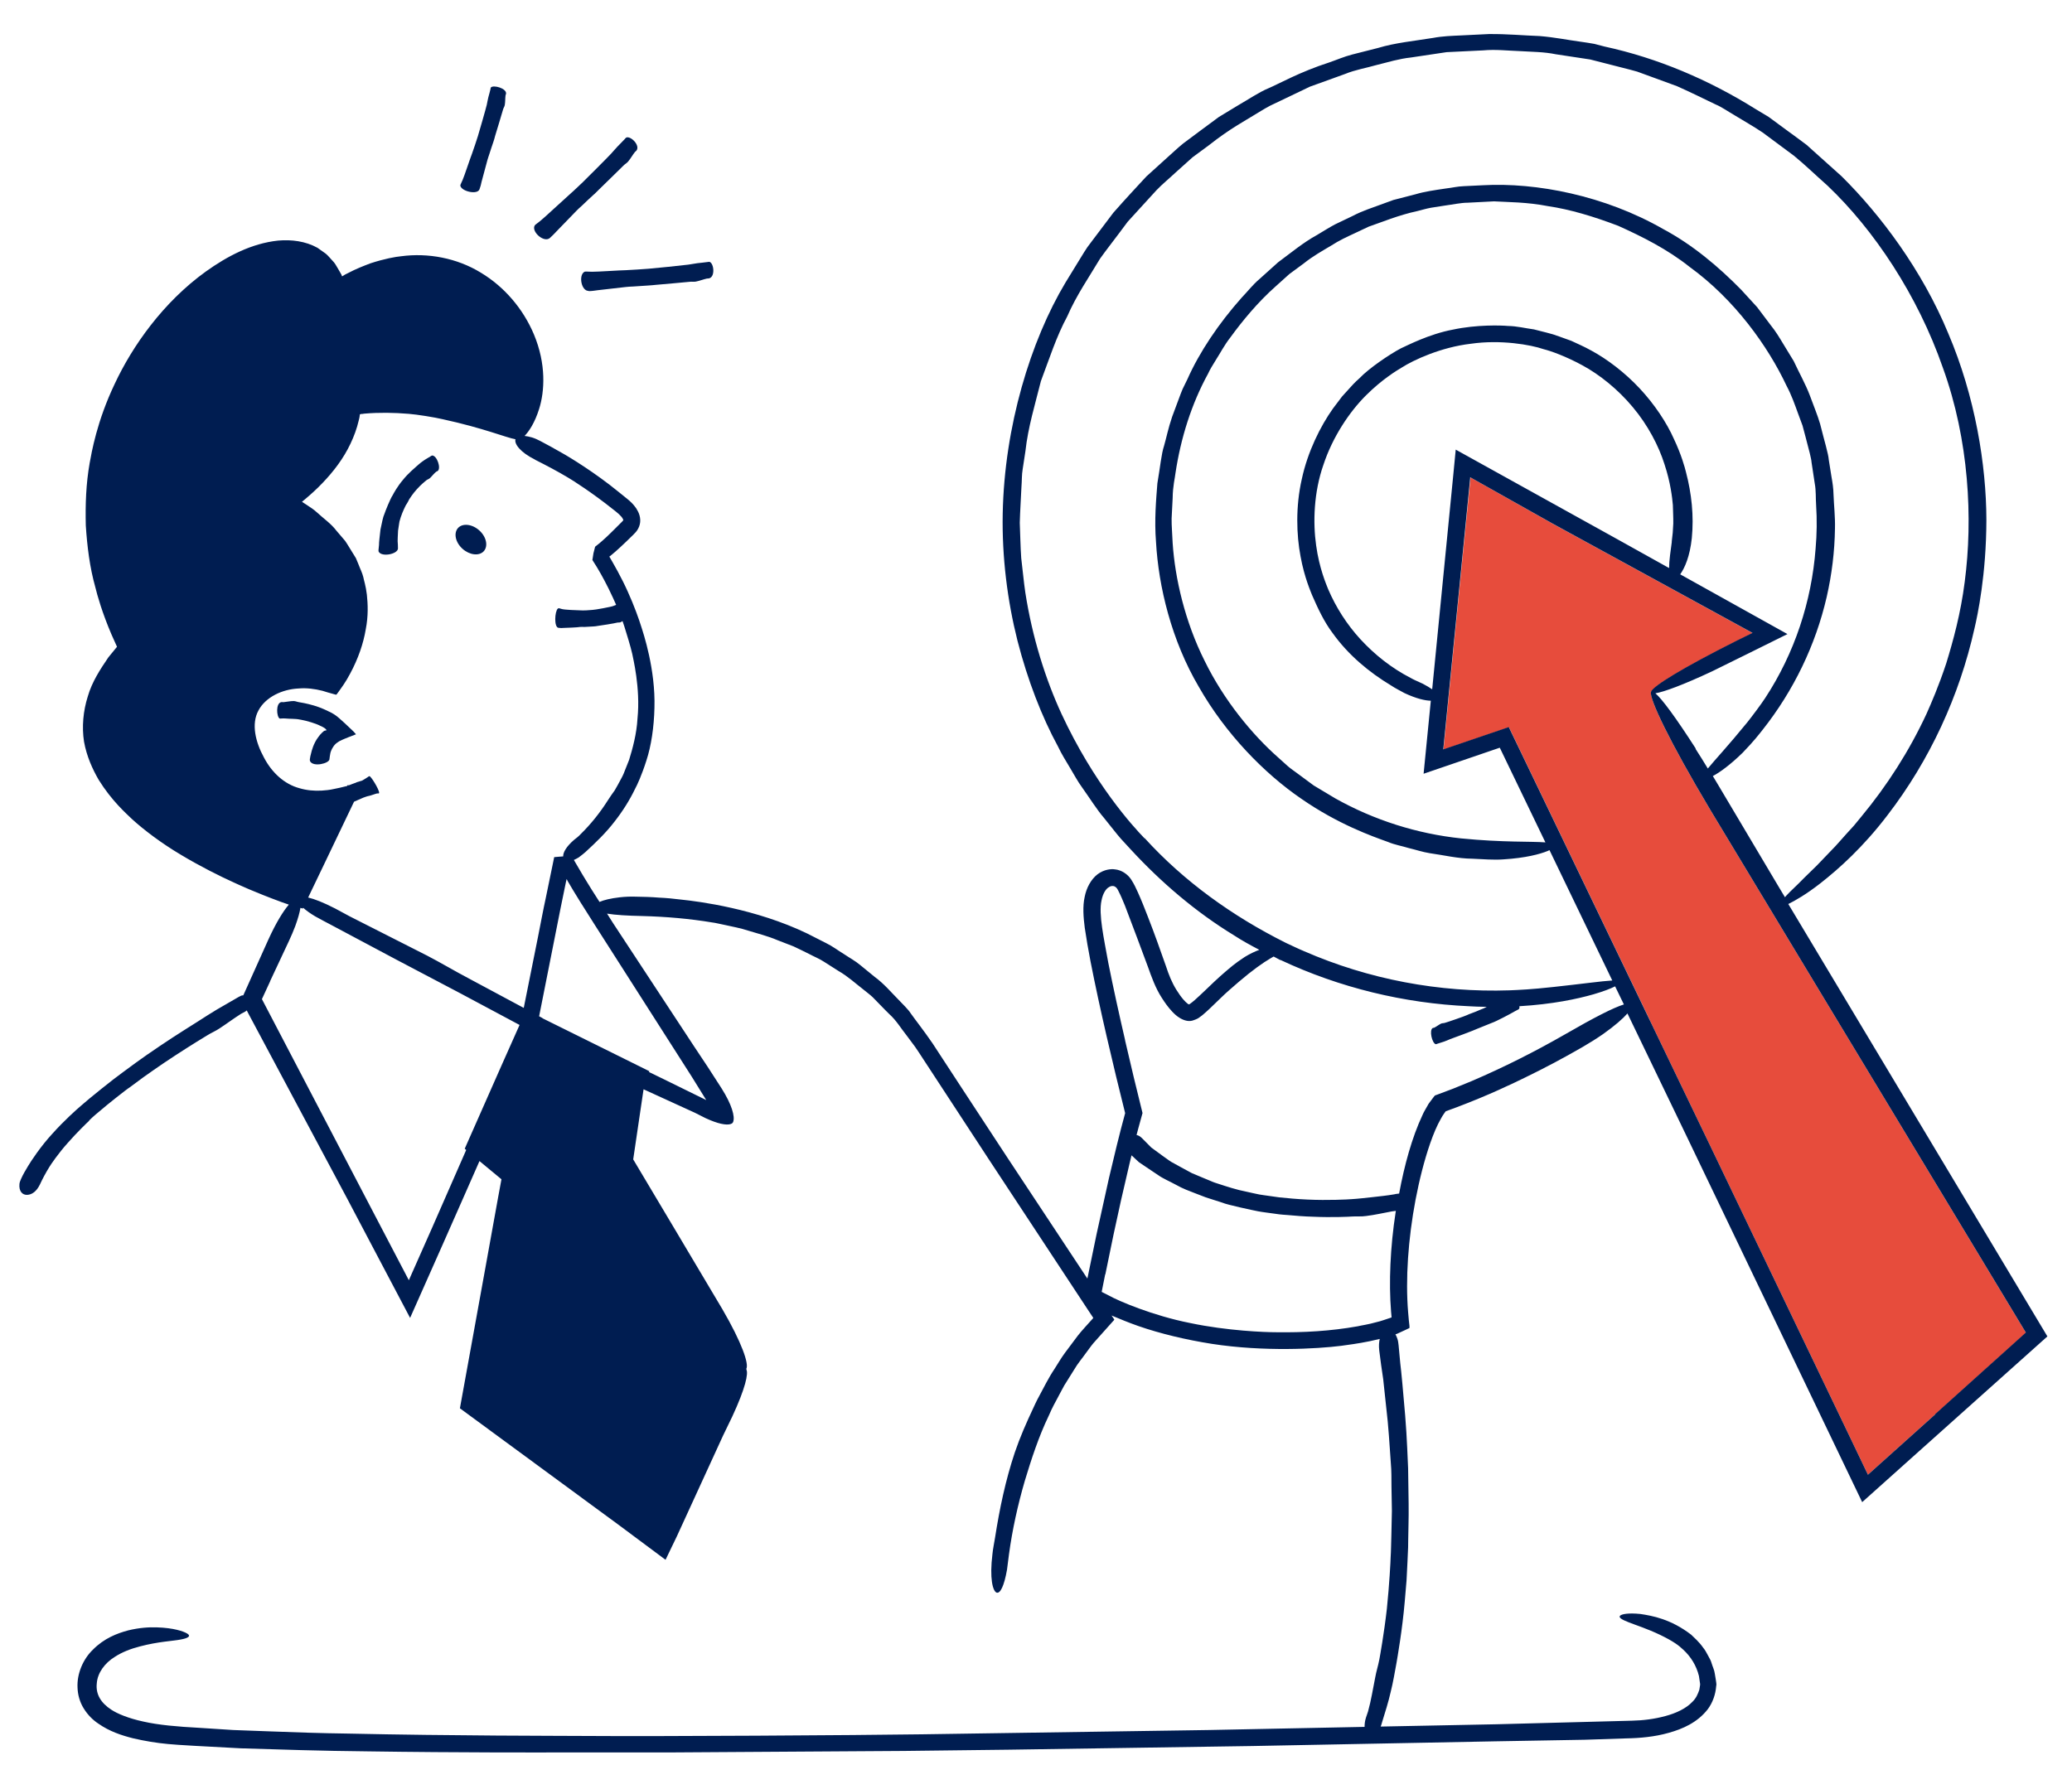 <svg width="198" height="171" viewBox="0 0 198 171" fill="none" xmlns="http://www.w3.org/2000/svg">
<path d="M157.659 97.525C159.239 100.805 162.179 106.915 163.759 110.205C165.379 113.585 175.329 134.335 176.949 137.715L178.499 140.955L184.929 135.185C185.719 134.475 187.979 132.445 193.599 127.385C188.209 118.455 174.799 96.255 172.909 93.115C169.759 87.895 166.609 82.665 163.459 77.445C159.489 70.795 157.649 66.865 157.769 66.175L157.739 66.125L157.809 66.095C158.079 65.565 160.619 63.945 166.059 61.215C166.399 61.045 167.029 60.745 167.489 60.515C167.389 60.455 167.309 60.415 167.259 60.385C160.989 56.955 154.729 53.535 148.459 50.105C145.819 48.615 143.169 47.125 140.519 45.635V45.735C140.369 47.105 139.329 57.685 137.939 71.645C140.489 70.775 143.209 69.855 144.199 69.515C150.959 83.575 156.959 96.065 157.679 97.545L157.659 97.525Z" fill="#E74C3C"/>
<path d="M43.769 50.465C43.329 50.955 43.519 51.845 44.199 52.455C44.879 53.065 45.789 53.165 46.229 52.685C46.669 52.195 46.479 51.305 45.799 50.695C45.119 50.085 44.209 49.985 43.769 50.465Z" fill="#001D51"/>
<path d="M8.529 107.085C8.909 106.705 9.329 106.365 9.749 106.015C10.059 105.735 12.069 104.125 12.429 103.905C12.759 103.665 13.369 103.205 13.699 102.965C13.859 102.855 15.259 101.845 16.709 100.905C18.159 99.955 19.639 99.055 19.809 98.955C20.189 98.715 20.609 98.545 20.979 98.295C21.669 97.845 22.329 97.345 23.029 96.905C23.129 96.855 23.339 96.735 23.439 96.685C23.499 96.655 23.529 96.615 23.579 96.575L23.719 96.845C24.589 98.465 32.319 112.965 33.189 114.585L35.749 119.445C36.169 120.245 37.639 123.025 39.189 125.965C40.539 122.925 41.969 119.715 42.349 118.845C42.909 117.585 43.939 115.235 44.499 113.975C44.619 113.715 45.119 112.575 45.819 110.975C46.669 111.675 47.419 112.295 47.919 112.715C47.709 113.845 47.639 114.225 47.599 114.445C47.289 116.185 46.699 119.415 46.389 121.145C46.259 121.855 45.279 127.295 43.949 134.605C50.099 139.125 58.369 145.195 59.169 145.785C60.649 146.885 62.129 147.985 63.599 149.085C63.959 148.335 64.319 147.585 64.679 146.845C66.149 143.625 67.619 140.425 69.099 137.205C69.309 136.765 69.769 135.825 69.979 135.385C71.219 132.715 71.539 131.265 71.319 130.895L71.339 130.855L71.319 130.825C71.579 130.375 70.909 128.355 69.019 125.115L64.489 117.495C64.129 116.885 62.849 114.745 60.509 110.815C60.699 109.515 60.939 107.935 61.179 106.275C61.289 105.565 61.389 104.835 61.499 104.115L66.419 106.365C66.659 106.485 67.169 106.745 67.409 106.865C68.609 107.425 69.389 107.555 69.789 107.445C69.879 107.415 69.949 107.385 69.999 107.335C70.019 107.315 70.039 107.285 70.049 107.255C70.049 107.245 70.069 107.225 70.069 107.215V107.195C70.239 106.715 69.939 105.585 68.959 104.035C68.099 102.675 67.209 101.325 66.309 99.985C65.599 98.915 59.309 89.325 58.599 88.255C58.399 87.945 58.209 87.635 58.009 87.325C58.809 87.455 59.939 87.525 61.409 87.555C63.649 87.615 65.889 87.805 68.099 88.175C68.319 88.195 68.749 88.305 69.349 88.425C69.939 88.565 70.709 88.685 71.549 88.965C72.389 89.225 73.369 89.465 74.329 89.875C74.819 90.065 75.319 90.255 75.829 90.455C76.319 90.675 76.809 90.935 77.309 91.175C77.789 91.435 78.309 91.635 78.759 91.935C79.219 92.225 79.669 92.515 80.109 92.795C81.019 93.315 81.749 93.995 82.439 94.525C82.779 94.805 83.109 95.045 83.389 95.305C83.649 95.575 83.889 95.825 84.099 96.035C84.519 96.465 84.829 96.785 84.989 96.935C85.649 97.525 86.099 98.295 86.649 98.985L87.439 100.045C87.699 100.405 87.939 100.805 88.189 101.175C88.959 102.355 93.699 109.595 94.469 110.775C95.219 111.915 96.629 114.045 97.379 115.195C97.729 115.735 100.909 120.565 104.089 125.385L104.469 125.955C104.469 125.955 104.489 125.955 104.439 126.015C103.959 126.565 103.449 127.085 103.009 127.645C102.589 128.205 102.179 128.755 101.789 129.275C101.399 129.795 101.099 130.335 100.779 130.825C100.139 131.785 99.719 132.685 99.359 133.335C98.999 133.985 98.809 134.445 98.739 134.585C98.089 135.965 97.469 137.375 96.979 138.815C96.089 141.475 95.519 144.205 95.089 146.955C95.029 147.335 94.869 148.145 94.839 148.525C94.549 150.875 94.869 152.055 95.219 152.215C95.579 152.365 95.959 151.575 96.229 150.035C96.329 149.255 96.379 148.885 96.419 148.555C96.739 146.195 97.259 143.855 97.919 141.575C98.559 139.455 99.249 137.335 100.209 135.335C100.319 135.065 100.579 134.495 100.999 133.735C101.209 133.355 101.429 132.905 101.699 132.425C101.989 131.955 102.309 131.445 102.649 130.905C102.969 130.345 103.419 129.825 103.829 129.245C104.049 128.965 104.249 128.655 104.489 128.375C104.739 128.095 104.989 127.815 105.239 127.535C105.599 127.135 105.959 126.725 106.329 126.315C106.379 126.245 106.479 126.185 106.479 126.115L106.329 125.895L106.219 125.735C106.989 126.055 107.839 126.415 108.789 126.745C110.859 127.465 113.319 128.055 115.799 128.445C120.789 129.215 125.839 128.925 128.149 128.635C128.769 128.545 129.729 128.435 130.929 128.185C131.219 128.115 131.529 128.055 131.849 127.975C131.779 128.275 131.749 128.635 131.799 129.065C131.909 129.985 132.039 130.905 132.179 131.825C132.219 132.195 132.419 134.015 132.609 135.845C132.779 137.675 132.869 139.505 132.909 139.875C132.979 140.605 132.959 141.345 132.969 142.085C132.969 142.365 132.989 143.385 133.009 144.405C132.989 145.425 132.959 146.435 132.959 146.725C132.939 147.275 132.929 148.305 132.889 148.855C132.889 149.115 132.769 151.445 132.529 153.765C132.269 156.075 131.859 158.365 131.809 158.615C131.699 159.205 131.509 159.775 131.409 160.365C131.189 161.435 131.029 162.525 130.729 163.585C130.679 163.725 130.579 164.035 130.529 164.175C130.419 164.525 130.399 164.815 130.399 165.055C125.929 165.145 120.739 165.245 115.549 165.355C102.959 165.545 90.369 165.725 88.119 165.765C82.179 165.855 62.449 165.975 56.519 165.925C53.349 165.905 43.279 165.915 33.219 165.695C30.699 165.665 28.189 165.575 25.789 165.485C24.589 165.445 23.409 165.395 22.279 165.355C21.149 165.285 20.059 165.215 19.029 165.145C16.949 165.035 15.129 164.875 13.689 164.545C12.249 164.235 11.199 163.785 10.639 163.415C9.669 162.785 9.129 161.955 9.249 160.895C9.319 159.895 10.009 158.955 10.969 158.365C11.669 157.905 12.509 157.585 13.369 157.365C15.149 156.895 16.509 156.855 17.269 156.705C18.039 156.565 18.259 156.365 17.889 156.135C17.529 155.915 16.579 155.595 15.019 155.545C14.239 155.515 13.299 155.575 12.239 155.835C11.189 156.115 9.939 156.595 8.879 157.675C7.959 158.555 7.339 159.945 7.409 161.305C7.429 161.985 7.629 162.705 8.009 163.305C8.379 163.905 8.869 164.395 9.399 164.745C10.459 165.485 11.599 165.865 12.709 166.145C13.829 166.405 14.959 166.595 16.069 166.695C16.959 166.785 19.559 166.925 23.029 167.105C26.489 167.215 30.819 167.355 35.139 167.395C43.779 167.525 52.419 167.505 54.159 167.495H64.549C67.229 167.475 83.709 167.365 86.389 167.355C88.999 167.325 93.849 167.265 96.459 167.235C97.689 167.215 108.689 167.045 119.699 166.885C130.699 166.675 141.709 166.465 142.939 166.435C145.779 166.385 148.639 166.335 151.479 166.285L155.389 166.155C156.699 166.135 158.129 166.005 159.459 165.625C160.789 165.255 162.199 164.645 163.189 163.375C163.669 162.735 163.939 161.945 163.999 161.155C164.029 161.045 164.019 160.895 163.999 160.795L163.959 160.525L163.869 159.985C163.829 159.625 163.649 159.285 163.549 158.935C163.499 158.735 163.369 158.505 163.229 158.255C163.089 157.995 162.949 157.715 162.739 157.465C162.369 156.935 161.899 156.525 161.609 156.245C159.659 154.745 157.889 154.435 156.759 154.265C155.599 154.145 154.959 154.275 154.809 154.435C154.659 154.605 154.959 154.795 155.649 155.065C156.329 155.335 157.399 155.665 158.669 156.275C159.929 156.885 160.439 157.285 160.849 157.675C161.589 158.355 162.109 159.215 162.349 160.185L162.459 160.925C162.489 161.025 162.409 161.295 162.389 161.505C162.249 161.915 162.079 162.315 161.749 162.635C161.129 163.305 160.149 163.755 159.129 164.025C158.099 164.305 156.999 164.445 155.919 164.465L143.019 164.805C141.799 164.825 137.559 164.915 131.939 165.025C132.009 164.835 132.039 164.725 132.069 164.615C132.369 163.645 132.679 162.675 132.899 161.695C133.129 160.785 133.279 159.855 133.449 158.945C133.529 158.465 134.009 155.765 134.239 153.055C134.299 152.375 134.359 151.695 134.409 151.055C134.439 150.415 134.469 149.805 134.499 149.265C134.559 148.185 134.579 147.385 134.569 147.145C134.569 146.505 134.629 145.115 134.609 143.735C134.589 142.355 134.569 140.965 134.559 140.325C134.519 139.645 134.459 137.465 134.279 135.305C134.099 133.145 133.899 130.975 133.809 130.295L133.649 128.575C133.629 128.365 133.599 128.145 133.529 127.945C133.479 127.785 133.409 127.655 133.349 127.535C133.399 127.515 133.449 127.505 133.499 127.485C133.799 127.345 134.099 127.205 134.409 127.065L134.639 126.955C134.689 126.955 134.699 126.905 134.689 126.865V126.735L134.629 126.205C134.609 125.945 134.579 125.675 134.559 125.405C134.299 122.285 134.559 118.425 135.269 114.675C135.629 112.795 136.089 110.945 136.679 109.245C136.979 108.395 137.309 107.585 137.709 106.895C137.879 106.565 138.199 106.155 138.159 106.215C138.519 106.085 138.869 105.955 139.219 105.825C142.269 104.675 144.599 103.545 145.709 103.005C147.589 102.095 149.429 101.115 151.229 100.075C151.899 99.685 152.559 99.275 153.179 98.845C154.339 98.025 155.089 97.355 155.519 96.865C158.399 102.835 160.569 107.345 161.229 108.715C164.369 115.265 173.739 134.795 177.949 143.575C181.059 140.795 182.459 139.545 183.499 138.605C185.159 137.125 188.539 134.095 195.649 127.735C189.019 116.675 175.649 94.355 170.889 86.405C171.569 86.075 172.639 85.455 173.969 84.415C175.729 83.035 178.039 80.975 180.369 77.915C184.399 72.675 187.239 66.525 188.679 60.075C188.979 58.805 189.809 54.925 189.819 49.685C189.809 44.465 188.749 37.895 186.179 31.875C183.679 25.815 179.679 20.505 175.979 16.845C175.009 15.975 174.099 15.155 173.259 14.405C173.049 14.215 172.849 14.035 172.649 13.855C172.429 13.695 172.229 13.545 172.019 13.385C171.609 13.085 171.229 12.795 170.859 12.535C170.139 12.005 169.509 11.545 168.999 11.165C168.459 10.835 168.039 10.585 167.749 10.415C163.319 7.645 158.439 5.555 153.319 4.445C153.069 4.385 152.749 4.295 152.359 4.195C151.959 4.115 151.489 4.055 150.959 3.975C149.889 3.835 148.589 3.565 147.119 3.445C145.639 3.395 143.989 3.235 142.269 3.255C141.409 3.295 140.519 3.345 139.629 3.385C138.739 3.425 137.829 3.455 136.939 3.625C135.149 3.915 133.339 4.085 131.679 4.585C130.839 4.795 130.019 5.005 129.239 5.205C128.449 5.405 127.729 5.725 127.029 5.965C124.199 6.875 122.169 8.035 121.239 8.425C120.319 8.805 119.329 9.485 118.199 10.135C117.639 10.475 117.059 10.825 116.469 11.185C115.909 11.595 115.349 12.015 114.779 12.435C114.209 12.855 113.649 13.275 113.089 13.695C112.549 14.125 112.059 14.605 111.569 15.035C111.089 15.475 110.619 15.895 110.189 16.285C109.969 16.485 109.759 16.675 109.559 16.855C109.379 17.055 109.199 17.245 109.029 17.425C108.719 17.775 107.759 18.775 106.389 20.335C105.759 21.165 105.029 22.135 104.209 23.225C103.779 23.755 103.439 24.385 103.039 25.015C102.649 25.655 102.239 26.315 101.819 27.005C98.489 32.565 95.979 40.755 95.819 49.095C95.739 53.255 96.269 57.425 97.229 61.235C98.209 65.045 99.559 68.515 101.109 71.365C101.449 72.095 101.879 72.755 102.259 73.405C102.649 74.045 102.979 74.685 103.379 75.225C104.169 76.335 104.809 77.375 105.489 78.165C106.149 78.975 106.669 79.665 107.109 80.165C107.559 80.655 107.869 80.995 108.029 81.165C110.939 84.325 114.259 87.165 117.929 89.405C118.709 89.915 119.519 90.355 120.339 90.785C119.909 90.945 119.439 91.165 118.949 91.465C117.909 92.145 117.499 92.545 117.099 92.875C116.399 93.475 115.749 94.095 115.109 94.715C114.789 95.025 114.469 95.315 114.159 95.595C114.009 95.715 113.839 95.875 113.719 95.945C113.629 96.015 113.649 95.985 113.609 95.995C113.599 95.995 113.579 95.995 113.569 95.985C113.569 95.985 113.529 95.965 113.469 95.915C113.359 95.825 113.229 95.705 113.109 95.565C112.869 95.295 112.619 94.935 112.409 94.595C111.979 93.895 111.689 93.175 111.409 92.315C110.859 90.745 110.299 89.175 109.689 87.615C109.389 86.835 109.079 86.055 108.729 85.275C108.549 84.875 108.379 84.505 108.089 84.055C107.769 83.565 107.179 83.155 106.549 83.095C106.189 83.035 105.499 83.095 104.879 83.565C104.269 84.035 103.819 84.845 103.649 85.735C103.449 86.625 103.529 87.675 103.659 88.675C103.809 89.685 103.989 90.765 104.209 91.885C104.649 94.145 105.189 96.625 105.769 99.135C106.069 100.385 106.359 101.655 106.659 102.905C106.949 104.085 107.239 105.255 107.519 106.395C107.379 106.905 107.249 107.405 107.119 107.895C106.979 108.445 106.839 108.985 106.709 109.525C106.459 110.595 106.209 111.625 105.969 112.615C105.529 114.595 105.139 116.395 104.789 117.955C104.469 119.525 104.189 120.845 103.979 121.875C103.959 121.995 103.939 122.095 103.909 122.205C100.379 116.865 96.939 111.655 96.299 110.695C95.439 109.395 93.589 106.575 91.749 103.755C90.829 102.345 89.909 100.935 89.109 99.715C88.279 98.505 87.479 97.495 87.019 96.845C86.789 96.475 86.309 96.025 85.729 95.415C85.139 94.825 84.489 94.035 83.579 93.365C83.139 93.005 82.679 92.635 82.209 92.245C81.739 91.845 81.169 91.545 80.639 91.185C80.079 90.845 79.549 90.435 78.949 90.145C78.349 89.845 77.749 89.535 77.139 89.225C72.219 86.855 66.769 86.155 65.099 85.985C64.389 85.895 63.679 85.825 62.959 85.795C62.249 85.735 61.529 85.715 60.809 85.705C60.279 85.685 59.739 85.705 59.219 85.765C58.339 85.865 57.709 86.025 57.289 86.205C57.049 85.815 56.789 85.435 56.549 85.045C56.469 84.915 56.319 84.675 56.099 84.315C55.969 84.105 55.819 83.855 55.649 83.575C55.409 83.165 55.139 82.705 54.839 82.195C54.979 82.135 55.129 82.055 55.299 81.955C55.649 81.695 55.809 81.555 55.949 81.435C56.929 80.535 57.899 79.605 58.719 78.535C59.489 77.555 60.169 76.485 60.709 75.355C60.869 75.075 61.329 74.085 61.769 72.695C62.229 71.305 62.499 69.475 62.539 67.655C62.649 63.975 61.469 60.495 61.279 59.895C61.069 59.215 60.599 57.885 59.989 56.545C59.689 55.875 59.349 55.205 59.019 54.595C58.849 54.295 58.689 54.005 58.539 53.735C58.439 53.565 58.349 53.415 58.279 53.285C58.249 53.235 58.219 53.195 58.229 53.195C58.279 53.165 58.319 53.135 58.319 53.135C58.429 53.045 58.469 53.015 58.499 52.985C58.859 52.695 59.559 52.055 60.399 51.225C60.519 51.095 60.579 51.065 60.759 50.855C60.919 50.675 61.079 50.395 61.139 50.115C61.209 49.835 61.189 49.525 61.109 49.245C61.029 48.975 60.909 48.765 60.789 48.575C60.529 48.195 60.229 47.915 59.929 47.675C59.659 47.455 59.379 47.225 59.099 47.005C56.889 45.195 54.419 43.685 53.619 43.245C52.959 42.865 52.289 42.495 51.619 42.145C51.369 42.015 51.109 41.895 50.849 41.815C50.569 41.735 50.329 41.685 50.129 41.665C50.539 41.245 51.099 40.425 51.519 39.085C52.049 37.405 52.209 34.795 51.019 31.955C49.999 29.535 48.219 27.425 45.939 26.055C43.669 24.665 40.899 24.145 38.309 24.495C37.789 24.545 36.759 24.725 35.409 25.165C34.749 25.415 33.999 25.705 33.229 26.115L32.949 26.255L32.889 26.295L32.759 26.375L32.689 26.415C32.689 26.415 32.679 26.385 32.669 26.375L32.639 26.275C32.639 26.275 32.579 26.155 32.499 26.025L32.279 25.645C32.129 25.395 31.999 25.135 31.769 24.915C31.559 24.695 31.369 24.445 31.129 24.245C30.869 24.065 30.609 23.875 30.339 23.685C29.189 23.045 27.849 22.885 26.579 22.995C24.019 23.265 21.709 24.495 19.679 25.945C15.579 28.895 12.649 33.085 10.969 36.675C9.249 40.275 8.749 43.275 8.569 44.255C8.219 46.225 8.149 48.225 8.199 50.225C8.329 52.215 8.569 54.205 9.109 56.125C9.289 56.875 9.769 58.585 10.659 60.655C10.819 61.025 10.999 61.415 11.179 61.815L11.169 61.835L10.989 62.055C10.779 62.305 10.569 62.565 10.359 62.825C9.599 63.945 8.799 65.145 8.389 66.565C7.949 67.955 7.809 69.475 8.029 70.885C8.279 72.285 8.839 73.515 9.429 74.535C10.679 76.545 12.039 77.735 12.599 78.275C13.719 79.305 15.439 80.605 17.279 81.695C19.109 82.795 21.009 83.745 22.359 84.355C22.779 84.545 24.249 85.245 26.939 86.235C27.139 86.305 27.339 86.375 27.549 86.445C27.569 86.445 27.589 86.455 27.599 86.465C27.059 87.095 26.379 88.195 25.649 89.795L23.249 95.135C23.179 95.135 23.119 95.135 23.049 95.165C22.829 95.265 22.729 95.335 22.639 95.385L20.719 96.495C20.129 96.845 19.549 97.225 18.969 97.595C18.669 97.795 16.949 98.845 15.279 99.975C13.599 101.095 11.979 102.305 11.689 102.525C10.909 103.075 8.429 105.065 7.719 105.705C7.329 106.035 6.109 107.125 5.009 108.355C3.889 109.565 2.959 110.985 2.679 111.455C2.449 111.845 2.209 112.235 2.019 112.665C1.949 112.825 1.879 112.985 1.859 113.155C1.789 113.885 2.159 114.225 2.599 114.205C3.059 114.185 3.489 113.875 3.809 113.225C4.069 112.655 4.379 112.085 4.719 111.535C4.849 111.315 5.579 110.235 6.469 109.245C7.349 108.245 8.309 107.315 8.509 107.135L8.529 107.085ZM184.929 135.185L178.499 140.955L176.949 137.715C175.329 134.335 165.379 113.585 163.759 110.205C162.179 106.925 159.239 100.805 157.659 97.525C156.949 96.045 150.939 83.555 144.179 69.495C143.189 69.835 140.479 70.755 137.919 71.625C139.299 57.665 140.349 47.085 140.489 45.715V45.615C143.149 47.105 145.799 48.605 148.439 50.085C154.709 53.515 160.969 56.935 167.239 60.365C167.299 60.395 167.369 60.435 167.469 60.495C167.009 60.715 166.379 61.025 166.039 61.195C160.599 63.925 158.059 65.545 157.789 66.075C157.789 66.075 157.789 66.075 157.789 66.085C157.779 66.105 157.769 66.125 157.759 66.155C157.639 66.835 159.479 70.775 163.449 77.425C166.599 82.645 169.749 87.875 172.899 93.095C174.789 96.235 188.199 118.435 193.589 127.365C187.969 132.415 185.709 134.445 184.919 135.165L184.929 135.185ZM159.759 51.775C159.699 52.205 159.649 52.635 159.589 53.065C159.529 53.555 159.499 53.955 159.499 54.295C157.899 53.405 156.309 52.515 154.709 51.625L139.109 42.975L138.879 45.355C138.689 47.285 137.989 54.445 136.859 65.885C136.609 65.715 136.319 65.535 135.949 65.345C135.339 65.065 135.049 64.945 134.799 64.795C132.989 63.865 131.369 62.585 129.989 61.085C128.709 59.685 127.669 58.065 126.919 56.315C126.739 55.855 126.069 54.325 125.769 52.125C125.459 49.935 125.539 47.065 126.469 44.415C127.349 41.755 128.949 39.375 130.519 37.805C132.099 36.225 133.539 35.375 133.959 35.125C135.069 34.415 137.699 33.185 140.559 32.855C143.399 32.445 146.269 32.945 147.509 33.375C148.189 33.545 149.589 34.035 151.209 34.915C152.839 35.795 154.609 37.205 156.029 38.915C157.469 40.625 158.509 42.625 159.059 44.375C159.639 46.125 159.799 47.585 159.859 48.275C159.869 48.865 159.909 49.455 159.899 50.035C159.879 50.625 159.829 51.205 159.749 51.785L159.759 51.775ZM162.049 71.555C160.109 68.535 158.819 66.805 158.189 66.265C158.979 66.145 160.859 65.455 163.589 64.175C165.489 63.235 166.389 62.795 167.199 62.395L170.809 60.605C167.389 58.705 163.979 56.795 160.559 54.895C160.999 54.285 161.489 53.155 161.669 51.435C161.879 49.315 161.649 47.165 161.109 45.115C161.009 44.705 160.679 43.475 159.959 41.955C159.279 40.415 158.109 38.645 156.679 37.115C155.249 35.585 153.559 34.315 152.079 33.515C151.349 33.105 150.669 32.825 150.149 32.575C149.609 32.385 149.209 32.235 149.009 32.165C148.619 32.015 148.219 31.895 147.809 31.795L146.589 31.485C145.759 31.375 144.939 31.165 144.099 31.155C143.459 31.095 141.119 31.015 138.839 31.505C136.539 31.935 134.459 33.035 133.869 33.295C132.749 33.885 130.789 35.225 129.919 36.145C129.809 36.245 129.469 36.535 129.029 37.035C128.809 37.285 128.539 37.575 128.249 37.895C127.989 38.245 127.699 38.625 127.379 39.045C126.179 40.735 124.959 43.175 124.399 45.795C123.799 48.415 123.889 51.135 124.279 53.175C124.649 55.225 125.279 56.595 125.379 56.875C125.929 58.135 126.519 59.415 127.349 60.515C128.829 62.585 130.809 64.245 132.959 65.535C133.239 65.735 133.909 66.075 134.209 66.245C135.339 66.775 136.179 66.965 136.729 66.975C136.509 69.165 136.289 71.485 136.039 73.955C138.609 73.075 141.409 72.125 143.319 71.465C144.749 74.425 146.219 77.485 147.679 80.515C146.379 80.405 143.669 80.535 139.629 80.135C135.419 79.695 131.299 78.385 127.609 76.315C127.249 76.095 126.529 75.665 125.539 75.075C125.079 74.735 124.549 74.345 123.969 73.915C123.679 73.695 123.369 73.495 123.069 73.235C122.779 72.975 122.479 72.705 122.169 72.425C119.659 70.215 116.949 66.925 115.109 63.155C113.229 59.405 112.279 55.255 112.059 51.905C112.029 51.065 111.949 50.285 111.959 49.565C111.999 48.845 112.029 48.185 112.059 47.615C112.069 46.455 112.289 45.635 112.329 45.215C112.829 41.905 113.839 38.635 115.459 35.685C115.589 35.385 115.859 34.925 116.229 34.335C116.609 33.755 116.989 32.995 117.579 32.245C118.699 30.705 120.179 28.895 121.919 27.355C122.349 26.965 122.779 26.575 123.209 26.195C123.669 25.855 124.129 25.515 124.579 25.185C125.449 24.485 126.369 23.975 127.189 23.485C127.989 22.965 128.769 22.615 129.389 22.325C130.009 22.025 130.499 21.805 130.789 21.665C131.989 21.255 133.659 20.555 135.439 20.175C135.879 20.065 136.309 19.935 136.749 19.855C137.189 19.785 137.619 19.725 138.029 19.655C138.859 19.545 139.609 19.375 140.249 19.375C140.549 19.365 141.439 19.315 142.769 19.245C144.099 19.325 145.889 19.305 147.939 19.705C149.999 20.005 152.279 20.685 154.639 21.585C156.929 22.615 159.339 23.825 161.439 25.495C165.789 28.645 168.959 33.125 170.719 36.865C171.209 37.785 171.519 38.695 171.819 39.515C171.969 39.925 172.109 40.315 172.249 40.675C172.349 41.045 172.439 41.395 172.529 41.725C172.869 43.015 173.099 43.875 173.109 44.175L173.419 46.225C173.549 46.905 173.499 47.605 173.549 48.295C173.639 49.675 173.619 51.055 173.499 52.425C173.119 57.475 171.489 62.435 168.689 66.705C168.309 67.295 167.399 68.505 166.959 69.055C165.159 71.265 163.869 72.635 163.199 73.455C162.809 72.815 162.419 72.175 162.019 71.565L162.049 71.555ZM109.379 80.135C108.249 78.975 104.529 74.885 101.439 68.235C99.909 64.915 98.649 60.945 97.979 56.635C97.819 55.555 97.729 54.455 97.589 53.345C97.509 52.235 97.499 51.105 97.449 49.965C97.479 48.835 97.559 47.685 97.609 46.545C97.659 45.975 97.629 45.395 97.729 44.825L97.989 43.125C98.239 40.835 98.919 38.625 99.469 36.425C100.269 34.305 100.949 32.155 101.989 30.235C102.859 28.225 104.079 26.475 105.119 24.725C105.709 23.895 106.329 23.115 106.909 22.335C107.199 21.945 107.489 21.565 107.769 21.185C108.089 20.835 108.399 20.495 108.709 20.155C109.329 19.485 109.919 18.825 110.499 18.195C111.089 17.575 111.729 17.065 112.299 16.525C112.879 16.005 113.429 15.505 113.959 15.035C114.529 14.615 115.059 14.225 115.559 13.855C117.499 12.315 119.079 11.485 119.769 11.045C120.239 10.775 120.759 10.425 121.369 10.105C121.989 9.805 122.679 9.485 123.419 9.125C123.789 8.945 124.169 8.765 124.569 8.575C124.769 8.485 124.969 8.385 125.169 8.285C125.379 8.205 125.599 8.125 125.809 8.055C126.679 7.735 127.599 7.405 128.549 7.065C129.489 6.675 130.539 6.505 131.579 6.205C132.629 5.945 133.699 5.615 134.829 5.495C135.949 5.325 137.089 5.155 138.239 4.985C139.399 4.925 140.569 4.875 141.739 4.815C142.909 4.705 144.079 4.845 145.239 4.885C146.399 4.955 147.559 4.955 148.669 5.185C149.789 5.355 150.889 5.525 151.959 5.685C153.009 5.955 154.029 6.215 155.009 6.465C155.499 6.595 155.989 6.705 156.449 6.845C156.909 7.015 157.349 7.175 157.789 7.335C158.659 7.655 159.479 7.955 160.249 8.235C161.739 8.895 162.989 9.535 163.969 9.995C164.509 10.215 165.109 10.645 165.869 11.085C166.609 11.545 167.499 12.035 168.439 12.665C169.349 13.335 170.349 14.085 171.429 14.885C172.469 15.735 173.509 16.745 174.649 17.755C179.069 21.955 183.249 28.205 185.659 35.145C188.169 42.065 188.539 49.595 187.749 55.605C187.369 58.625 186.639 61.265 185.979 63.415C185.269 65.555 184.559 67.195 184.089 68.245C182.449 71.775 180.339 75.075 177.859 78.065L177.169 78.905L176.439 79.705C175.949 80.235 175.499 80.795 174.999 81.285C174.499 81.805 174.029 82.295 173.609 82.735C173.169 83.165 172.769 83.555 172.409 83.905C171.709 84.635 171.109 85.155 170.719 85.585C170.659 85.645 170.619 85.695 170.569 85.755C170.329 85.365 170.119 85.005 169.939 84.705L164.219 75.075C164.039 74.775 163.859 74.475 163.679 74.175C164.359 73.815 165.339 73.105 166.519 71.955C167.599 70.835 168.049 70.245 168.459 69.725C171.389 66.015 173.499 61.665 174.559 57.055C175.049 54.905 175.319 52.715 175.349 50.515C175.379 49.415 175.249 48.315 175.209 47.225C175.199 46.675 175.119 46.135 175.019 45.585L174.759 43.955C174.719 43.375 174.349 42.195 173.929 40.515C173.689 39.685 173.299 38.765 172.929 37.745C172.539 36.725 171.949 35.675 171.409 34.515C171.079 33.965 170.729 33.405 170.379 32.825C170.029 32.245 169.669 31.645 169.219 31.095C168.789 30.525 168.349 29.945 167.909 29.355C167.409 28.805 166.899 28.255 166.389 27.695C164.259 25.525 161.779 23.415 158.939 21.895C153.339 18.685 146.799 17.425 141.719 17.705C141.079 17.735 140.469 17.765 139.869 17.795C139.279 17.815 138.719 17.955 138.169 18.015C137.089 18.175 136.109 18.315 135.279 18.565C134.439 18.785 133.729 18.965 133.149 19.115C132.589 19.315 132.159 19.475 131.889 19.575C131.179 19.845 130.239 20.125 129.229 20.655C128.709 20.905 128.159 21.165 127.579 21.445C127.009 21.745 126.439 22.115 125.829 22.475C124.579 23.155 123.399 24.135 122.129 25.075C121.539 25.605 120.939 26.145 120.339 26.685C119.719 27.205 119.219 27.865 118.649 28.455C116.479 30.895 114.619 33.645 113.469 36.245C113.309 36.565 113.159 36.875 113.009 37.185C112.869 37.495 112.769 37.815 112.649 38.115C112.419 38.725 112.209 39.295 112.009 39.835C111.639 40.915 111.449 41.885 111.239 42.605C110.979 43.375 110.869 44.635 110.599 46.195C110.479 47.765 110.299 49.685 110.469 51.815C110.709 56.055 111.939 61.205 114.569 65.665C117.129 70.155 120.819 73.925 124.339 76.335C127.869 78.785 131.109 79.925 132.639 80.475C133.269 80.745 133.959 80.855 134.609 81.055C135.279 81.215 135.929 81.435 136.609 81.545C137.969 81.735 139.309 82.065 140.689 82.075C141.709 82.115 142.729 82.215 143.719 82.135C145.769 82.005 147.149 81.645 147.899 81.335C147.959 81.305 148.019 81.285 148.069 81.255C150.159 85.605 152.219 89.875 154.069 93.715C153.049 93.775 151.139 94.045 148.449 94.335C146.249 94.575 145.199 94.615 144.259 94.655C137.539 94.885 130.779 93.605 124.619 90.915C124.039 90.675 123.479 90.395 122.909 90.135L122.809 90.085C117.799 87.575 113.159 84.265 109.379 80.105V80.135ZM107.519 99.435C106.949 96.975 106.379 94.395 105.909 92.025C105.489 89.675 104.969 87.395 105.259 86.075C105.389 85.385 105.689 84.965 105.919 84.825C106.139 84.665 106.279 84.685 106.339 84.685C106.439 84.685 106.539 84.725 106.619 84.795C106.709 84.875 106.759 84.915 106.879 85.165C107.099 85.585 107.309 86.095 107.509 86.585C107.899 87.605 108.279 88.615 108.659 89.625L109.709 92.445C110.029 93.345 110.419 94.445 111.009 95.355C111.309 95.825 111.599 96.245 112.019 96.695C112.229 96.915 112.449 97.125 112.769 97.315C113.179 97.555 113.649 97.685 114.079 97.505C114.289 97.435 114.519 97.335 114.649 97.215C114.789 97.125 114.899 97.035 114.999 96.945C115.219 96.765 115.399 96.585 115.599 96.405L116.699 95.345C117.089 94.955 117.979 94.185 118.389 93.835C119.699 92.715 120.699 92.015 121.399 91.605C121.519 91.535 121.609 91.485 121.709 91.425C121.859 91.505 122.009 91.585 122.159 91.665L122.329 91.755H122.369C128.009 94.405 134.159 95.895 140.359 96.175C140.789 96.205 141.409 96.225 142.069 96.235C142.029 96.255 141.989 96.275 141.979 96.285C141.839 96.365 141.689 96.415 141.539 96.475C141.429 96.525 140.719 96.825 140.599 96.855C140.479 96.885 140.279 96.985 140.159 97.035C140.059 97.095 138.219 97.735 138.099 97.755C137.969 97.805 137.829 97.785 137.709 97.835C137.489 97.945 137.279 98.115 137.059 98.225C137.029 98.235 136.949 98.245 136.919 98.255C136.549 98.445 136.849 99.715 137.199 99.805C137.279 99.805 137.309 99.775 137.339 99.765C137.559 99.695 137.779 99.625 137.999 99.555C138.199 99.485 138.399 99.395 138.589 99.315C138.799 99.245 140.929 98.455 141.129 98.345C141.399 98.235 142.309 97.865 142.589 97.755C142.899 97.665 144.419 96.865 144.709 96.685C144.839 96.625 144.959 96.555 145.089 96.485C145.139 96.455 145.179 96.425 145.189 96.365C145.209 96.305 145.199 96.245 145.189 96.175C148.369 95.985 150.709 95.485 152.279 95.035C153.239 94.755 153.909 94.495 154.339 94.275C154.619 94.865 154.899 95.445 155.179 96.005C154.189 96.305 152.299 97.275 149.549 98.865C146.659 100.525 143.679 102.025 140.619 103.335C140.309 103.455 139.699 103.705 138.859 104.055C138.379 104.235 137.839 104.445 137.239 104.665C137.089 104.685 137.019 104.835 136.939 104.935L136.729 105.215C136.629 105.355 136.499 105.505 136.429 105.655C136.269 105.955 136.059 106.265 135.929 106.585C134.929 108.715 134.209 111.345 133.699 114.085C133.689 114.085 133.679 114.085 133.659 114.085C133.429 114.105 133.319 114.135 133.229 114.155C132.539 114.275 131.829 114.345 131.129 114.425C130.469 114.495 129.819 114.575 129.159 114.615C128.819 114.645 126.879 114.745 124.949 114.655C123.989 114.615 123.019 114.525 122.259 114.445C121.499 114.335 120.939 114.255 120.769 114.235C120.309 114.195 119.369 113.945 118.409 113.745C117.459 113.505 116.539 113.175 116.109 113.045C115.879 112.975 115.429 112.755 114.839 112.525C114.549 112.405 114.229 112.265 113.889 112.125C113.569 111.955 113.239 111.775 112.909 111.595C112.579 111.415 112.249 111.235 111.929 111.055C111.619 110.865 111.359 110.645 111.099 110.475C110.599 110.105 110.199 109.815 110.009 109.675L109.169 108.825C109.069 108.725 108.959 108.625 108.819 108.555C108.749 108.515 108.679 108.505 108.609 108.485C108.659 108.285 108.709 108.085 108.769 107.875C108.899 107.395 109.039 106.895 109.179 106.385C108.929 105.355 108.649 104.205 108.349 102.995C108.079 101.865 107.799 100.655 107.509 99.425L107.519 99.435ZM105.629 121.795C105.919 120.385 106.209 118.985 106.409 118.005C106.479 117.705 106.719 116.605 107.129 114.705C107.349 113.755 107.619 112.605 107.929 111.255C107.999 110.985 108.069 110.705 108.129 110.425L108.839 111.085L109.729 111.685C109.849 111.765 110.199 112.005 110.669 112.315C111.129 112.645 111.779 112.915 112.399 113.255C113.009 113.605 113.669 113.845 114.189 114.045C114.709 114.245 115.099 114.395 115.229 114.445C115.759 114.625 116.289 114.775 116.819 114.955C117.219 115.145 119.799 115.695 120.219 115.775C120.629 115.855 121.399 115.945 121.809 116.005C121.909 116.025 122.389 116.095 123.069 116.135C123.749 116.195 124.619 116.275 125.499 116.295C127.249 116.375 128.999 116.295 129.189 116.275C129.639 116.245 130.099 116.295 130.549 116.225C131.379 116.125 132.189 115.935 133.009 115.785C133.099 115.775 133.269 115.755 133.389 115.735C133.389 115.775 133.379 115.805 133.369 115.845C132.849 119.195 132.709 122.605 132.929 125.345C132.949 125.535 132.969 125.715 132.979 125.895C132.989 125.925 132.929 125.925 132.909 125.945C132.469 126.085 131.979 126.275 131.559 126.365C130.719 126.605 130.059 126.685 129.749 126.765C127.189 127.225 124.549 127.375 121.929 127.335C120.919 127.335 117.269 127.205 113.729 126.455C110.169 125.755 106.839 124.325 105.979 123.835C105.779 123.735 105.549 123.615 105.309 123.495C105.289 123.475 105.269 123.485 105.279 123.465C105.389 122.945 105.499 122.375 105.609 121.815L105.629 121.795ZM55.589 86.425C56.099 87.235 56.529 87.915 56.809 88.355C58.069 90.335 64.829 100.905 66.089 102.885L67.489 105.145L63.399 103.135L62.019 102.465C62.019 102.465 62.039 102.405 62.049 102.385C61.659 102.185 61.269 101.995 60.879 101.805C60.429 101.585 59.989 101.365 59.549 101.145C56.409 99.595 53.729 98.265 53.009 97.905L51.839 97.325C51.839 97.325 51.839 97.315 51.839 97.305C51.729 97.245 51.629 97.195 51.519 97.135C52.379 92.785 53.399 87.655 53.569 86.805C53.659 86.335 53.829 85.545 54.079 84.315C54.089 84.255 54.099 84.205 54.119 84.145L54.139 84.055C54.139 84.055 54.149 83.985 54.159 84.035C54.209 84.155 54.279 84.265 54.319 84.335C54.479 84.595 54.629 84.855 54.769 85.095C55.059 85.565 55.329 86.005 55.579 86.415L55.589 86.425ZM51.119 43.935C52.189 44.475 53.239 45.025 54.259 45.635C54.669 45.865 56.649 47.135 58.509 48.625C59.009 49.005 59.389 49.325 59.519 49.595C59.579 49.725 59.559 49.685 59.559 49.725C59.549 49.745 59.559 49.725 59.529 49.765C59.529 49.785 59.379 49.925 59.309 49.995C58.649 50.675 58.129 51.155 57.959 51.325L57.549 51.695C57.459 51.775 57.179 52.025 56.869 52.255L56.709 52.885L56.609 53.525L57.019 54.175L57.219 54.515C57.409 54.825 58.039 55.955 58.579 57.145C58.689 57.375 58.779 57.595 58.879 57.815L58.619 57.915C58.469 57.995 56.779 58.305 56.609 58.295C56.389 58.325 55.649 58.365 55.429 58.335C55.189 58.335 53.939 58.285 53.709 58.215L53.419 58.135C53.419 58.135 53.349 58.135 53.309 58.165C52.999 58.455 52.939 59.945 53.359 60.005C53.539 60.035 53.709 60.035 53.889 60.015C54.029 60.015 55.279 59.965 55.419 59.925C55.559 59.905 55.699 59.925 55.839 59.925C55.949 59.925 56.599 59.885 56.719 59.875C56.829 59.875 57.019 59.845 57.119 59.825C57.219 59.825 58.869 59.555 58.959 59.515C59.069 59.485 59.199 59.515 59.299 59.475C59.359 59.445 59.419 59.405 59.489 59.365C59.569 59.605 59.639 59.795 59.669 59.895C59.879 60.565 60.269 61.825 60.419 62.505C60.469 62.815 61.219 65.745 60.919 68.675C60.839 70.145 60.449 71.555 60.119 72.625C59.909 73.155 59.729 73.605 59.599 73.935C59.459 74.275 59.319 74.475 59.289 74.555C59.119 74.885 58.929 75.215 58.739 75.545C58.519 75.855 58.299 76.155 58.099 76.475C57.359 77.645 56.489 78.745 55.479 79.735C55.349 79.885 55.029 80.155 54.869 80.265C54.099 80.925 53.799 81.495 53.819 81.855C53.669 81.855 53.249 81.905 52.959 81.925C52.529 84.025 52.249 85.365 52.149 85.855C51.939 86.795 51.609 88.555 51.419 89.505C51.339 89.895 50.749 92.825 50.049 96.335C46.699 94.535 45.089 93.675 44.769 93.505C43.439 92.805 42.139 92.025 40.809 91.335C38.339 90.085 35.879 88.835 33.419 87.585C33.089 87.405 32.359 87.015 32.029 86.835C30.899 86.255 30.049 85.925 29.449 85.785C29.539 85.595 29.639 85.395 29.729 85.195C30.099 84.425 30.499 83.585 30.939 82.675C31.799 80.875 32.759 78.865 33.829 76.635C33.839 76.635 33.849 76.625 33.859 76.615C33.939 76.585 34.659 76.265 34.729 76.235C34.829 76.195 35.149 76.085 35.249 76.075C35.359 76.065 35.919 75.855 36.039 75.835H36.199C36.199 75.835 36.229 75.805 36.229 75.765C36.219 75.425 35.429 74.155 35.299 74.185C35.239 74.195 35.179 74.245 35.129 74.285C35.089 74.325 34.679 74.565 34.629 74.595C34.589 74.625 34.529 74.635 34.479 74.645C34.439 74.655 34.199 74.745 34.159 74.745C34.119 74.745 34.049 74.785 34.019 74.805C33.979 74.815 33.379 75.035 33.349 75.055C33.309 75.075 33.249 75.025 33.209 75.055C33.189 75.075 33.179 75.095 33.169 75.125C32.929 75.185 32.699 75.245 32.459 75.295C32.079 75.365 31.689 75.475 31.309 75.515C31.069 75.535 30.939 75.555 30.749 75.565C30.039 75.605 29.309 75.545 28.609 75.335C27.199 74.955 25.989 73.875 25.219 72.395C24.419 70.935 23.989 69.195 24.699 67.905C25.379 66.625 26.979 65.875 28.529 65.805C29.309 65.735 30.089 65.845 30.809 66.025L31.299 66.175C31.489 66.235 31.679 66.285 31.869 66.335C31.959 66.355 32.069 66.405 32.149 66.395L32.329 66.155L32.669 65.675C32.779 65.525 32.909 65.325 32.969 65.225L33.139 64.955C33.249 64.775 33.349 64.585 33.449 64.405C34.239 62.945 34.729 61.485 34.949 60.165C35.209 58.855 35.149 57.705 35.059 56.845C34.959 55.985 34.759 55.415 34.719 55.165C34.619 54.745 34.409 54.355 34.259 53.945L34.009 53.345L33.669 52.795C33.439 52.435 33.229 52.055 32.979 51.695L32.149 50.725C31.629 50.035 30.919 49.565 30.299 48.985C29.989 48.695 29.639 48.475 29.289 48.245L28.879 47.975H28.869C28.869 47.975 28.849 47.975 28.859 47.965C28.859 47.965 28.859 47.965 28.899 47.925L29.129 47.735C29.699 47.255 30.269 46.745 30.799 46.185C31.859 45.085 32.819 43.835 33.489 42.415C33.829 41.705 34.099 40.965 34.279 40.195C34.299 40.115 34.339 39.975 34.339 39.945L34.359 39.835L34.389 39.615C34.419 39.565 34.499 39.585 34.559 39.565H34.649C34.649 39.565 34.709 39.545 34.819 39.535C36.219 39.415 37.649 39.435 39.069 39.555C39.849 39.615 41.529 39.885 42.289 40.065C46.249 40.925 48.379 41.835 49.259 41.985C49.129 42.435 49.729 43.235 51.119 43.925V43.935ZM25.809 93.785L27.609 89.945C27.829 89.475 28.039 88.985 28.219 88.505C28.479 87.785 28.639 87.215 28.709 86.775L28.879 86.825C28.939 86.865 28.949 86.815 28.969 86.765C29.249 87.015 29.629 87.295 30.119 87.585C30.819 87.975 31.159 88.145 31.459 88.305L37.919 91.745L43.959 94.925C44.429 95.175 45.979 96.005 49.649 97.965L47.939 101.805C47.509 102.785 45.849 106.525 44.409 109.795C44.459 109.835 44.499 109.875 44.549 109.915C42.959 113.535 41.609 116.625 41.289 117.355C40.869 118.295 40.059 120.135 39.069 122.365C37.639 119.635 35.919 116.345 35.189 114.945C33.809 112.295 26.969 99.215 25.029 95.495C25.559 94.345 25.709 94.015 25.819 93.785H25.809Z" fill="#001D51"/>
<path d="M32.089 68.385C31.769 68.165 31.549 68.055 31.379 67.985C31.309 67.945 30.659 67.625 29.999 67.435C29.329 67.235 28.659 67.125 28.579 67.115C28.409 67.095 28.239 67.005 28.059 67.005C27.729 67.005 27.409 67.085 27.079 67.115C27.039 67.115 26.939 67.095 26.899 67.105C26.329 67.185 26.429 68.505 26.719 68.675C26.799 68.695 26.839 68.675 26.869 68.675C27.109 68.655 27.359 68.675 27.609 68.695C27.839 68.705 28.069 68.705 28.299 68.725C28.419 68.725 29.089 68.835 29.729 69.035C30.049 69.135 30.359 69.245 30.589 69.365C30.809 69.455 31.029 69.595 30.989 69.575C31.019 69.585 31.089 69.645 31.139 69.695C31.189 69.755 31.249 69.815 31.139 69.815C31.109 69.815 31.099 69.825 31.089 69.825C31.059 69.825 31.019 69.845 30.969 69.865L30.939 69.885C30.889 69.935 30.829 69.985 30.769 70.035C30.649 70.155 30.519 70.295 30.419 70.445C29.959 71.045 29.779 71.775 29.729 71.995C29.679 72.185 29.629 72.375 29.609 72.565C29.599 72.635 29.609 72.705 29.639 72.775C29.969 73.335 31.429 72.965 31.479 72.585C31.509 72.395 31.519 72.215 31.559 72.045C31.559 71.975 31.659 71.635 31.859 71.355C31.909 71.285 31.949 71.225 32.019 71.155C32.069 71.115 32.059 71.105 32.149 71.035C32.239 70.975 32.329 70.915 32.409 70.855C32.789 70.655 33.159 70.525 33.269 70.475L34.019 70.185C33.919 70.075 33.879 70.015 33.759 69.895C33.559 69.695 32.339 68.535 32.069 68.375L32.089 68.385Z" fill="#001D51"/>
<path d="M41.299 43.535C41.199 43.565 41.169 43.605 41.129 43.625C40.869 43.785 40.609 43.925 40.369 44.105C40.139 44.265 39.939 44.455 39.729 44.635C39.629 44.735 38.999 45.245 38.499 45.875C37.979 46.485 37.589 47.195 37.529 47.325C37.309 47.635 36.839 48.805 36.719 49.165C36.619 49.345 36.489 49.975 36.359 50.605C36.289 51.235 36.209 51.875 36.219 52.075L36.169 52.585C36.169 52.645 36.169 52.715 36.209 52.765C36.539 53.255 38.009 52.955 38.029 52.425C38.039 52.185 38.009 51.955 37.999 51.725C37.999 51.635 38.009 51.175 38.039 50.715C38.119 50.265 38.159 49.805 38.209 49.725C38.249 49.545 38.319 49.375 38.379 49.205C38.419 49.065 38.759 48.275 38.859 48.175C38.939 48.065 39.049 47.835 39.109 47.715C39.149 47.665 39.449 47.175 39.839 46.755C40.219 46.325 40.669 45.965 40.719 45.925C40.829 45.825 40.989 45.795 41.099 45.685C41.299 45.495 41.469 45.255 41.689 45.085C41.719 45.055 41.799 45.045 41.829 45.015C42.169 44.755 41.759 43.515 41.279 43.535H41.299Z" fill="#001D51"/>
<path d="M46.909 8.365C46.869 8.445 46.869 8.485 46.869 8.525C46.819 8.785 46.729 9.025 46.669 9.285C46.609 9.525 46.569 9.765 46.519 10.005C46.469 10.255 45.749 12.755 45.669 13.005C45.569 13.325 45.219 14.395 45.099 14.705C44.959 15.045 44.359 16.865 44.209 17.195C44.149 17.335 44.079 17.475 44.019 17.615C43.999 17.665 43.979 17.725 43.999 17.785C44.159 18.305 45.619 18.635 45.819 18.095C45.909 17.865 45.969 17.625 46.019 17.375C46.069 17.185 46.529 15.485 46.579 15.295C46.629 15.105 46.699 14.925 46.759 14.735C46.809 14.595 47.089 13.695 47.149 13.555C47.209 13.415 47.269 13.145 47.309 13.005C47.349 12.875 48.039 10.615 48.069 10.475C48.109 10.315 48.219 10.185 48.239 10.025C48.289 9.725 48.269 9.415 48.309 9.115C48.309 9.075 48.359 8.995 48.359 8.955C48.419 8.445 47.159 8.085 46.899 8.365H46.909Z" fill="#001D51"/>
<path d="M57.239 18.115C57.359 17.995 59.459 15.955 59.569 15.835C59.709 15.685 59.899 15.595 60.019 15.445C60.259 15.165 60.439 14.825 60.669 14.535C60.699 14.495 60.789 14.435 60.819 14.395C61.199 13.895 60.279 12.975 59.849 13.145C59.759 13.205 59.739 13.255 59.709 13.285C59.489 13.525 59.259 13.745 59.029 13.985C58.819 14.205 58.629 14.435 58.419 14.665C58.209 14.905 55.929 17.185 55.699 17.405C55.399 17.695 54.389 18.645 54.069 18.915C53.729 19.205 51.989 20.835 51.629 21.115C51.479 21.235 51.329 21.345 51.179 21.465C51.119 21.505 51.079 21.565 51.059 21.635C50.869 22.245 52.009 23.215 52.549 22.745C52.779 22.545 52.989 22.315 53.199 22.095C53.369 21.915 54.889 20.355 55.059 20.175C55.229 19.995 55.409 19.835 55.589 19.675C55.729 19.545 56.559 18.745 56.709 18.625C56.859 18.515 57.079 18.255 57.219 18.135L57.239 18.115Z" fill="#001D51"/>
<path d="M56.249 27.825C56.549 27.825 56.849 27.775 57.149 27.735C57.389 27.705 59.529 27.465 59.769 27.435C60.009 27.405 60.249 27.395 60.489 27.385C60.679 27.385 61.809 27.285 61.999 27.285C62.179 27.285 62.509 27.235 62.689 27.225C62.859 27.205 65.729 26.965 65.899 26.935C66.099 26.905 66.299 26.955 66.489 26.915C66.849 26.845 67.199 26.705 67.549 26.625C67.599 26.615 67.709 26.625 67.759 26.605C68.359 26.465 68.229 25.165 67.799 25.025C67.689 25.025 67.649 25.045 67.599 25.045C67.279 25.095 66.969 25.115 66.649 25.155C66.349 25.195 66.059 25.245 65.769 25.295C65.459 25.345 62.299 25.665 61.989 25.685C61.579 25.715 60.219 25.815 59.799 25.825C59.359 25.825 57.009 25.985 56.569 25.975C56.379 25.975 56.199 25.965 56.009 25.955C55.939 25.955 55.869 25.955 55.809 26.005C55.289 26.355 55.549 27.825 56.259 27.805L56.249 27.825Z" fill="#001D51"/>
</svg>
